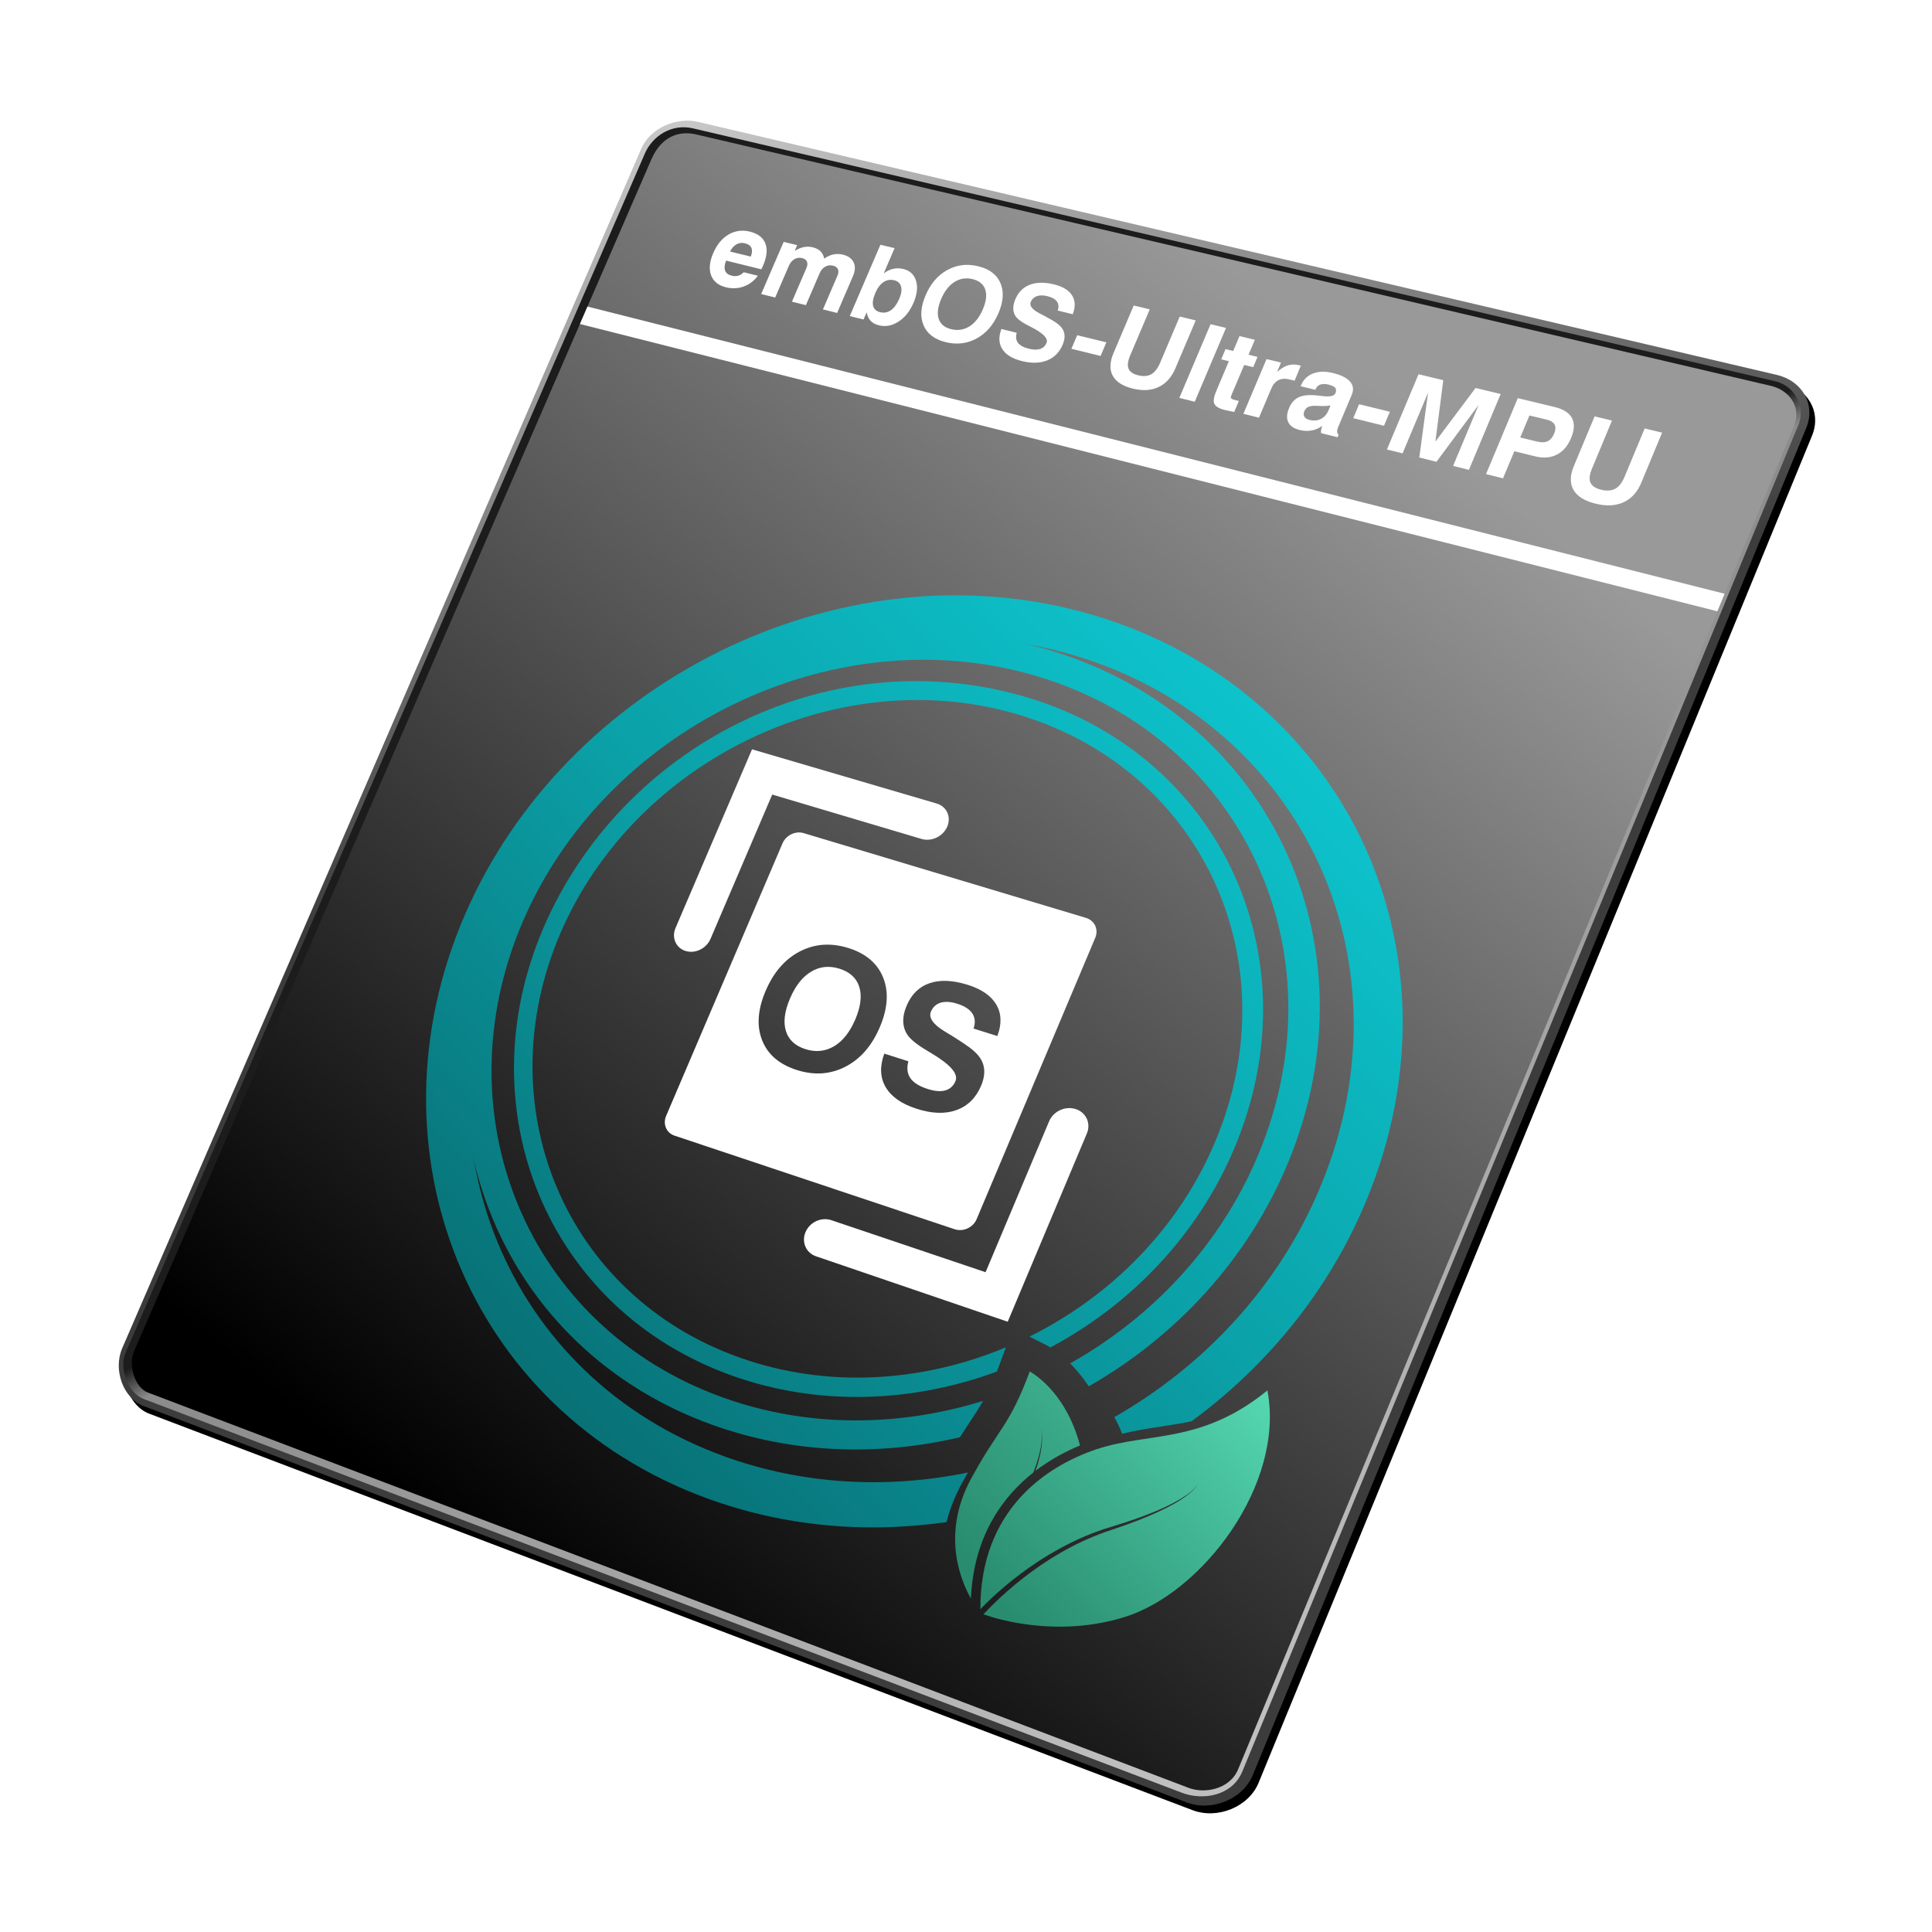 <?xml version="1.0" encoding="UTF-8"?>
<svg xmlns="http://www.w3.org/2000/svg" xmlns:xlink="http://www.w3.org/1999/xlink" id="Layer_3" data-name="Layer 3" viewBox="0 0 1000 1000">
  <defs>
    <linearGradient id="New_Gradient_Swatch_copy" data-name="New Gradient Swatch copy" x1="388.58" y1="52.58" x2="481.48" y2="395.88" gradientUnits="userSpaceOnUse">
      <stop offset="0" stop-color="#c8c8c8"></stop>
      <stop offset="1" stop-color="#3c3c3c"></stop>
    </linearGradient>
    <linearGradient id="linear-gradient" x1="495.13" y1="455.91" x2="720.16" y2="837.95" gradientUnits="userSpaceOnUse">
      <stop offset="0" stop-color="#1c1c1c"></stop>
      <stop offset=".04" stop-color="#8b8b8b"></stop>
      <stop offset="1" stop-color="#bfbfbf"></stop>
    </linearGradient>
    <linearGradient id="linear-gradient-2" x1="727.71" y1="290.81" x2="237.09" y2="878.55" gradientTransform="translate(0 -78)" gradientUnits="userSpaceOnUse">
      <stop offset="0" stop-color="#999"></stop>
      <stop offset="1" stop-color="#000"></stop>
    </linearGradient>
    <linearGradient id="New_Gradient_Swatch_2" data-name="New Gradient Swatch 2" x1="643.09" y1="357.33" x2="284.32" y2="716.1" gradientUnits="userSpaceOnUse">
      <stop offset="0" stop-color="#0dc3cc"></stop>
      <stop offset=".5" stop-color="#0ba0a7"></stop>
      <stop offset="1" stop-color="#087277"></stop>
    </linearGradient>
    <linearGradient id="New_Gradient_Swatch_2-2" data-name="New Gradient Swatch 2" x1="641.33" y1="356.5" x2="282.63" y2="715.2" xlink:href="#New_Gradient_Swatch_2"></linearGradient>
    <linearGradient id="New_Gradient_Swatch_2-3" data-name="New Gradient Swatch 2" x1="645.61" y1="358.17" x2="286.75" y2="717.03" xlink:href="#New_Gradient_Swatch_2"></linearGradient>
    <filter id="drop-shadow-1" x="211.14" y="298.75" width="505.5" height="482.44" filterUnits="userSpaceOnUse">
      <feOffset dx="9.39" dy="9.39"></feOffset>
      <feGaussianBlur result="blur" stdDeviation="16.57"></feGaussianBlur>
      <feFlood flood-color="#1d1d1b" flood-opacity=".45"></feFlood>
      <feComposite in2="blur" operator="in"></feComposite>
      <feComposite in="SourceGraphic"></feComposite>
    </filter>
    <linearGradient id="New_Gradient_Swatch_copy_2" data-name="New Gradient Swatch copy 2" x1="642.02" y1="644.39" x2="490.87" y2="795.53" gradientUnits="userSpaceOnUse">
      <stop offset="0" stop-color="#55d8b2"></stop>
      <stop offset="1" stop-color="#298c6f"></stop>
    </linearGradient>
    <linearGradient id="New_Gradient_Swatch_copy_2-2" data-name="New Gradient Swatch copy 2" x1="652.58" y1="715.44" x2="527.23" y2="840.79" xlink:href="#New_Gradient_Swatch_copy_2"></linearGradient>
  </defs>
  <path id="außen" d="M651.4,922.88c-5.2,12.46-21.29,18.94-34.17,14.05L77.23,731.72c-10.49-3.98-15.78-18.79-10.96-29.92L334.94,80.91c4.68-10.8,18.35-16.42,29.26-13.85l558.52,131c13.27,3.13,20.19,15.45,15.16,27.52l-286.48,697.3Z" style="fill-rule: evenodd;"></path>
  <path id="außen-2" data-name="außen" d="M648.4,918.88c-5.2,12.46-21.29,18.94-34.17,14.05L74.23,727.72c-10.49-3.98-15.78-18.79-10.96-29.92L331.94,76.91c4.68-10.8,18.35-16.42,29.26-13.85l558.52,131c13.27,3.13,20.19,15.45,15.16,27.52l-286.48,697.3Z" style="fill: url(#New_Gradient_Swatch_copy); fill-rule: evenodd;"></path>
  <path d="M642.9,917.23c-5.36,12.4-20.32,14.79-31.02,10.74L74.44,724.14c-8.73-3.3-12.58-16.53-9.63-23.53L333.79,79.44c3.89-8.99,13.84-15.62,24.94-12.99l559.67,130.79c9.76,1.93,16.62,12.68,12.44,22.7l-287.94,697.29Z" style="fill: url(#linear-gradient); fill-rule: evenodd;"></path>
  <path d="M640.89,915.72c-4.42,10.62-17.56,12.75-25.53,9.72L76.51,720.76c-6.44-2.45-10.19-13.41-7.26-21.06L337.38,81.96c4.82-10.59,13.28-14.64,22.99-12.37s556.52,130.2,556.52,130.2c8.21,1.93,15.66,9.9,11.94,20.13l-287.95,695.8Z" style="fill: url(#linear-gradient-2); fill-rule: evenodd;"></path>
  <polygon points="892.67 307.33 888.91 316.4 300.16 167.71 304.08 158.68 892.67 307.33" style="fill: #fff;"></polygon>
  <g>
    <path d="M384.99,140.92l7.3,1.8c-1.97,2.66-4.42,4.53-7.36,5.58s-6.01,1.19-9.22.39c-3.94-.98-6.5-3.06-7.67-6.25-1.17-3.18-.79-7,1.14-11.46s4.53-7.58,7.89-9.57c3.36-1.98,7.02-2.5,10.97-1.54,4.19,1.02,6.89,3.05,8.09,6.11,1.21,3.06.81,6.91-1.19,11.54-.22.51-.39.9-.51,1.15-.12.25-.25.49-.38.72l-18.24-4.49c-.81,2.14-.98,3.86-.5,5.16.48,1.31,1.61,2.18,3.38,2.62,1.25.31,2.39.32,3.4.03,1.01-.29,1.98-.89,2.89-1.8ZM377.86,130.19l10.74,2.63c.72-1.83.82-3.34.32-4.51-.5-1.17-1.61-1.97-3.32-2.38-1.59-.39-3.05-.21-4.37.52-1.32.73-2.45,1.98-3.37,3.74Z" style="fill: #fff;"></path>
    <path d="M393.98,152.21l11.64-27.01,6.99,1.7-1.29,2.98c1.57-.99,3.12-1.65,4.66-1.97,1.54-.32,3.08-.3,4.62.08,1.75.42,3.1,1.11,4.07,2.05.96.94,1.61,2.21,1.93,3.82,1.54-1.09,3.12-1.81,4.73-2.16,1.61-.34,3.24-.32,4.88.08,2.8.68,4.67,2.02,5.63,4.02s.83,4.39-.36,7.15l-8.18,19.03-7.35-1.82,7.53-17.51c.57-1.32.64-2.43.23-3.33s-1.27-1.51-2.56-1.83c-1.45-.35-2.79-.17-4.04.54s-2.21,1.87-2.9,3.47l-7.08,16.45-7.22-1.79,7.49-17.4c.57-1.33.66-2.44.28-3.35-.39-.9-1.22-1.51-2.49-1.82-1.44-.35-2.78-.16-4.01.56-1.24.72-2.2,1.89-2.89,3.5l-7.05,16.35-7.26-1.8Z" style="fill: #fff;"></path>
    <path d="M455.73,126.69l7.29,1.76-5.61,13.07c1.54-1.2,3.17-1.99,4.88-2.37s3.47-.36,5.26.07c3.4.82,5.6,2.86,6.59,6.11.99,3.26.56,7.07-1.32,11.43-1.86,4.34-4.44,7.57-7.75,9.71-3.31,2.14-6.69,2.77-10.16,1.91-1.81-.45-3.22-1.21-4.24-2.28s-1.72-2.54-2.11-4.42l-1.59,3.69-7.13-1.77,15.86-36.92ZM465.47,154.62c1.08-2.52,1.38-4.62.91-6.32s-1.66-2.78-3.55-3.24c-2-.49-3.84-.16-5.54.97-1.69,1.13-3.09,2.98-4.2,5.56-1.19,2.78-1.58,5.02-1.16,6.71.42,1.7,1.63,2.79,3.63,3.29s3.9.16,5.59-1.03c1.69-1.19,3.13-3.17,4.32-5.93Z" style="fill: #fff;"></path>
    <path d="M479.09,152.83c2.57-6,6.3-10.35,11.19-13.05,4.89-2.71,10.22-3.37,15.98-1.98s9.63,4.27,11.54,8.65c1.92,4.38,1.59,9.59-.98,15.62-2.58,6.03-6.34,10.4-11.3,13.11-4.95,2.71-10.31,3.34-16.07,1.91s-9.56-4.33-11.42-8.71c-1.86-4.37-1.51-9.55,1.06-15.53ZM487.14,154.8c-1.75,4.09-2.17,7.5-1.27,10.23.91,2.73,3.06,4.52,6.44,5.35s6.58.37,9.46-1.43c2.88-1.8,5.2-4.76,6.96-8.87s2.16-7.53,1.22-10.27c-.94-2.73-3.12-4.51-6.55-5.34-3.39-.82-6.51-.33-9.36,1.47-2.85,1.8-5.15,4.75-6.91,8.86Z" style="fill: #fff;"></path>
    <path d="M518.33,170.29l7.91,1.95c-.58,2.13-.35,3.87.67,5.22s2.91,2.37,5.66,3.05c2.34.58,4.28.61,5.81.11,1.53-.51,2.63-1.54,3.3-3.11.97-2.28-1.64-5.01-7.83-8.18l-.22-.11c-.16-.08-.41-.2-.75-.38-3.32-1.66-5.55-3.15-6.7-4.48-1.01-1.18-1.58-2.58-1.69-4.19-.11-1.61.25-3.39,1.08-5.34,1.56-3.64,4.03-6.12,7.44-7.44,3.41-1.32,7.56-1.39,12.45-.22,4.58,1.1,7.73,3,9.43,5.7,1.71,2.7,1.83,5.96.36,9.78l-7.77-1.89c.63-1.85.5-3.42-.41-4.69-.91-1.27-2.58-2.2-5.01-2.79-2.11-.51-3.9-.51-5.38,0s-2.53,1.5-3.15,2.96c-.85,1.99.74,4.01,4.76,6.08,1.09.57,1.94,1.01,2.55,1.32,2.56,1.39,4.36,2.43,5.39,3.12,1.03.68,1.89,1.37,2.58,2.07,1.24,1.24,1.96,2.67,2.16,4.27s-.11,3.39-.95,5.35c-1.67,3.92-4.35,6.63-8.03,8.1-3.68,1.47-8.01,1.59-13.01.35s-8.3-3.28-10.16-6.16-2.02-6.36-.51-10.45Z" style="fill: #fff;"></path>
    <path d="M554.56,180.53l2.99-7.02,15.1,3.7-2.99,7.04-15.1-3.72Z" style="fill: #fff;"></path>
    <path d="M586.83,158.13l8.28,1.99-10.1,23.78c-1.25,2.94-1.54,5.23-.89,6.88.66,1.65,2.32,2.81,5,3.47s4.98.49,6.79-.55,3.35-3.04,4.6-6l10.12-23.85,8.27,1.99-10.49,24.74c-1.98,4.68-4.88,7.92-8.7,9.74-3.81,1.82-8.3,2.08-13.46.8s-8.62-3.52-10.32-6.68c-1.69-3.16-1.55-7.07.44-11.73l10.45-24.59Z" style="fill: #fff;"></path>
    <path d="M610.42,205.96l16.17-38.15,7.99,1.92-16.18,38.21-7.98-1.98Z" style="fill: #fff;"></path>
    <path d="M638.83,213.25c-.75-.17-1.64-.35-2.68-.56-1.04-.21-1.7-.35-1.97-.42-3.07-.76-4.94-1.83-5.61-3.19-.67-1.36-.33-3.64,1.02-6.83l6.47-15.28-3.97-.97,2.24-5.29,3.97.96,3.26-7.71,7.95,1.92-3.27,7.72,4.65,1.13-2.25,5.31-4.65-1.13-6.63,15.67c-.32.75-.35,1.28-.1,1.6.25.32.92.62,2.01.88l1.96.49-2.41,5.71Z" style="fill: #fff;"></path>
    <path d="M643.57,214.2l11.98-28.34,7.5,1.82-2.05,4.85c1.88-1.69,3.72-2.82,5.52-3.39,1.8-.57,3.67-.62,5.63-.15.32.08.56.14.73.19.17.05.31.1.42.14l-3.23,7.72-2.71-.66c-2.21-.54-4.1-.41-5.67.4-1.57.81-2.8,2.27-3.7,4.4l-6.35,15.02-8.07-2.01Z" style="fill: #fff;"></path>
    <path d="M684.38,220.41c-1.66,1.23-3.48,2.03-5.48,2.4-1.99.37-4.09.27-6.3-.27-2.95-.73-4.89-2.08-5.81-4.05-.93-1.97-.78-4.4.44-7.3,1.13-2.69,2.8-4.54,4.98-5.57s5.23-1.35,9.14-.97c.89.08,2.05.21,3.49.39,3.64.43,5.77-.08,6.38-1.54.49-1.16.45-2.08-.11-2.76-.56-.69-1.74-1.25-3.53-1.69-1.65-.4-3.04-.4-4.17,0-1.14.4-1.94,1.16-2.42,2.3l-.18.42-7.61-1.86.22-.52c1.23-2.91,3.29-4.93,6.2-6.07,2.91-1.13,6.3-1.23,10.19-.28,4.27,1.04,7.26,2.52,8.96,4.46,1.7,1.94,2,4.21.9,6.83l-6.85,16.26c-.5,1.19-.75,2.12-.73,2.77.01.65.27,1.21.77,1.66l-.54,1.29-8.53-2.12c-.07-.56-.06-1.16.04-1.79.1-.63.29-1.29.56-1.98ZM688.67,209.87c-1.57.25-3.3.34-5.18.26-1.88-.08-2.85-.11-2.91-.11-1.6.03-2.81.26-3.62.7-.81.44-1.43,1.16-1.86,2.18s-.43,1.97.04,2.77c.47.8,1.32,1.35,2.55,1.66,2.21.55,4.19.39,5.94-.46,1.76-.85,3.06-2.29,3.91-4.3l1.14-2.71Z" style="fill: #fff;"></path>
    <path d="M700.43,216.44l3.04-7.21,15.93,3.9-3.04,7.24-15.92-3.92Z" style="fill: #fff;"></path>
    <path d="M717.87,232.65l16.36-38.93,12.8,3.08-4.07,31.76,20.79-27.74,12.99,3.13-16.43,39.24-8.19-2.03,13.24-31.61-21.85,29.47-8.89-2.21,4.55-33.61-13.21,31.46-8.09-2.01Z" style="fill: #fff;"></path>
    <path d="M783.82,233.56l-5.86,14.02-8.8-2.18,16.45-39.31,19.08,4.59c4.52,1.09,7.51,2.99,8.95,5.71,1.44,2.72,1.29,6.16-.45,10.33s-4.16,6.95-7.37,8.59c-3.21,1.65-6.93,1.95-11.16.91l-10.84-2.66ZM786.87,226.43l8.54,2.09c2.32.57,4.19.53,5.62-.12,1.43-.65,2.56-1.97,3.4-3.97.78-1.88.86-3.42.23-4.64-.63-1.21-1.97-2.07-4.02-2.56l-9.01-2.18-4.76,11.38Z" style="fill: #fff;"></path>
    <path d="M825.34,215.52l9.02,2.17-10.36,24.87c-1.28,3.07-1.55,5.48-.79,7.22.75,1.74,2.58,2.97,5.5,3.69s5.41.56,7.35-.51c1.94-1.07,3.55-3.16,4.84-6.25l10.38-24.94,9.02,2.17-10.76,25.88c-2.03,4.89-5.1,8.27-9.19,10.15-4.09,1.87-8.95,2.11-14.57.71s-9.43-3.78-11.35-7.12c-1.91-3.33-1.85-7.44.19-12.32l10.73-25.71Z" style="fill: #fff;"></path>
  </g>
  <g>
    <path d="M354.81,492.21c-4.99-1.57-7.3-6.9-5.15-11.9l39.59-92.46,95.54,28.04c5.19,1.52,7.67,6.87,5.51,11.95s-8.12,7.94-13.31,6.4l-77.29-22.98-31.95,74.72c-2.15,5.02-7.94,7.8-12.94,6.22Z" style="fill: #fff;"></path>
    <path d="M521.6,684.13l-99.23-33.87c-5.19-1.77-7.62-7.39-5.43-12.54s8.16-7.91,13.35-6.16l79.84,26.93,32.89-78.11c2.2-5.22,8.34-8.05,13.74-6.33s8.01,7.36,5.81,12.6l-40.98,97.48Z" style="fill: #fff;"></path>
    <g>
      <path d="M562.06,475.08l-146.09-43.86c-4.25-1.28-9.14,1.09-10.94,5.3l-60.24,141.06c-1.81,4.25.13,8.82,4.35,10.23l144.95,48.43c4.46,1.49,9.58-.84,11.43-5.23l61.39-145.63c1.83-4.34-.34-8.94-4.84-10.3ZM437.5,552.17c-7.81,3.99-16.25,4.51-25.28,1.59-9-2.91-14.93-8.07-17.79-15.45-2.86-7.36-2.23-15.83,1.86-25.43,4.1-9.61,9.98-16.41,17.67-20.4,7.7-4,16.06-4.61,25.09-1.81,9.06,2.81,15.09,7.91,18.06,15.29,2.98,7.41,2.42,15.96-1.7,25.65-4.12,9.71-10.1,16.57-17.92,20.56ZM495.01,574.6c-5.84,2.08-12.71,1.84-20.61-.72s-13.09-6.25-15.99-11.2c-2.89-4.95-3.12-10.72-.7-17.33l12.47,3.98c-.93,3.46-.59,6.37,1.02,8.71,1.61,2.34,4.58,4.21,8.92,5.6,3.7,1.19,6.76,1.44,9.19.75,2.43-.69,4.18-2.3,5.25-4.83,1.56-3.69-2.56-8.47-12.33-14.32-.13-.07-.24-.13-.34-.2-.26-.14-.65-.38-1.18-.7-5.23-3.07-8.74-5.74-10.54-8.06-1.59-2.05-2.47-4.41-2.63-7.08-.15-2.67.43-5.57,1.76-8.71,2.48-5.86,6.42-9.72,11.81-11.58,5.39-1.86,11.96-1.6,19.69.8,7.25,2.25,12.22,5.69,14.91,10.31,2.69,4.64,2.86,10.05.51,16.23l-12.31-3.87c1.01-3.02.81-5.61-.62-7.8-1.44-2.19-4.07-3.88-7.91-5.08-3.34-1.04-6.18-1.21-8.52-.5-2.34.71-4,2.24-5,4.59-1.35,3.19,1.13,6.7,7.48,10.5,1.72,1.04,3.06,1.85,4.02,2.43,4.04,2.56,6.88,4.45,8.52,5.68,1.64,1.24,2.99,2.46,4.08,3.67,1.95,2.19,3.09,4.62,3.41,7.29.31,2.67-.2,5.6-1.54,8.78-2.68,6.35-6.96,10.56-12.8,12.64Z" style="fill: #fff;"></path>
      <path d="M434.5,501.39c-5.31-1.66-10.21-1.15-14.69,1.56-4.48,2.69-8.13,7.33-10.93,13.92s-3.5,12.14-2.11,16.72c1.39,4.58,4.74,7.72,10.04,9.42s10.32,1.24,14.87-1.45c4.55-2.7,8.23-7.36,11.04-13.97,2.8-6.6,3.48-12.21,2.03-16.79-1.45-4.59-4.86-7.72-10.24-9.4Z" style="fill: #fff;"></path>
    </g>
  </g>
  <g>
    <path d="M502.24,735.66c2.4-3.63,4.51-6.81,6.62-10.57-43.74,13.57-90.95,13.93-134.58-1.71-101.78-36.48-146.57-146.76-103.6-246.55,42.71-99.18,158.75-156.75,262.47-127.87,107.86,30.03,162.75,141.84,118.11,248.74-19.54,46.79-54.82,84.09-97.37,108,3.11,3.09,6.45,7,9.66,11.88,44.94-25.73,82.15-65.42,102.86-115.07,48.01-115.11-11.37-235.24-127.45-267.23-111.29-30.67-235.54,31.19-281.32,137.4-46.08,106.89,1.64,225.26,110.71,264.69,41.53,15.01,86.14,16.5,128.54,6.54,1.93-3.08,3.69-5.75,5.35-8.25Z" style="fill: url(#New_Gradient_Swatch_2);"></path>
    <path d="M517.71,705.3l2.96-7.94c-43.56,18.2-92.66,21.31-137.62,5.39-90.98-32.2-131.33-130.53-92.96-219.76,38.16-88.75,142-139.98,234.52-113.84,95.81,27.08,144.18,126.62,104.49,221.51-18.87,45.1-54.15,80.28-96.25,101.15l8.34,4.22c.39.2,1.26.66,2.49,1.43,41.72-22.34,76.45-58.22,95.42-103.61,41.93-100.31-9.37-205.39-110.62-233.81s-206.95,26.7-247.17,120.18c-40.45,94.01,1.92,197.74,97.79,231.87,44.53,15.85,92.97,14.01,136.85-2.15.57-1.44,1.16-2.98,1.77-4.62Z" style="fill: url(#New_Gradient_Swatch_2-2);"></path>
    <path d="M489.97,755.7c.56-1.01,1.1-1.98,1.64-2.92-41.86,8.58-85.48,6.38-126.22-8.41-112.7-40.92-161.87-163.32-114.24-273.75,47.31-109.7,175.64-173.71,290.72-142.16,120.2,32.96,181.84,157.23,132.15,276.46-21.44,51.44-60.01,92.55-106.59,119.17,1.41,2.65,2.76,5.52,4,8.63,6.92-1.71,13.63-2.74,20.21-3.74,5.41-.83,10.61-1.62,15.76-2.75,39.07-28.7,70.97-67.47,90.25-113.8,54.92-132.02-13.84-269.18-146.83-305.06-126.76-34.2-267.63,36.46-319.66,156.9-52.41,121.32,1.18,256.19,125.05,301.75,40.06,14.74,82.73,18.42,124.35,12.41,1.94-7.7,5.08-15.29,9.43-22.74Z" style="fill: url(#New_Gradient_Swatch_2-3); filter: url(#drop-shadow-1);"></path>
    <g>
      <path d="M523.6,772.77c3.56-4.02,7.36-7.53,11.24-10.59.1-.25.21-.52.31-.77,1.23-3.17,2.14-6.14,2.81-8.8.68-2.65,1.04-5.01,1.19-6.95.14-1.95.06-3.48-.09-4.51-.1-.77-.25-1.25-.32-1.45.08.19.24.67.37,1.44.19,1.03.32,2.56.25,4.52-.08,1.95-.36,4.34-.94,7.04-.55,2.61-1.37,5.51-2.46,8.61,7.82-5.98,15.93-10.2,23.05-13.14-7.64-28.91-26.03-38.27-26.03-38.27-10.36,27.87-15.99,29.45-28.91,52.88-16.75,28.58-8.07,52.85-1.55,64.64.99-21.59,8.05-39.93,21.07-54.64Z" style="fill: url(#New_Gradient_Swatch_copy_2);"></path>
      <path d="M656.02,719.67c-34.39,28.02-61.5,21.39-88.58,30.5-26.55,8.93-60.18,31.94-60,82.76.46-.47.98-1.01,1.55-1.59,2.58-2.61,6.37-6.24,11.18-10.31,4.82-4.07,10.69-8.55,17.31-12.89,3.31-2.18,6.82-4.29,10.48-6.31,3.66-2.01,7.44-3.94,11.33-5.66,3.89-1.73,7.86-3.29,11.83-4.63,4.01-1.31,7.93-2.43,11.7-3.68,7.55-2.48,14.5-5.14,20.26-7.84,5.78-2.7,10.35-5.45,13.21-7.8,1.43-1.17,2.42-2.23,3.01-3.01.43-.58.63-1,.71-1.19-.07.19-.25.63-.66,1.22-.56.81-1.52,1.9-2.92,3.13-1.39,1.23-3.21,2.59-5.4,4-2.19,1.41-4.76,2.84-7.62,4.28-5.73,2.89-12.64,5.77-20.15,8.48-3.75,1.36-7.69,2.63-11.59,3.99-3.89,1.42-7.78,3.01-11.58,4.78-3.8,1.76-7.5,3.73-11.06,5.77-3.56,2.05-6.99,4.2-10.21,6.4-6.45,4.39-12.15,8.91-16.82,13-4.68,4.07-8.37,7.68-10.85,10.27-.83.87-1.53,1.62-2.1,2.23,7.23,2.57,38.37,12.17,73.1,1.39,40.08-12.44,83.09-68.64,73.87-117.27Z" style="fill: url(#New_Gradient_Swatch_copy_2-2);"></path>
    </g>
  </g>
</svg>
